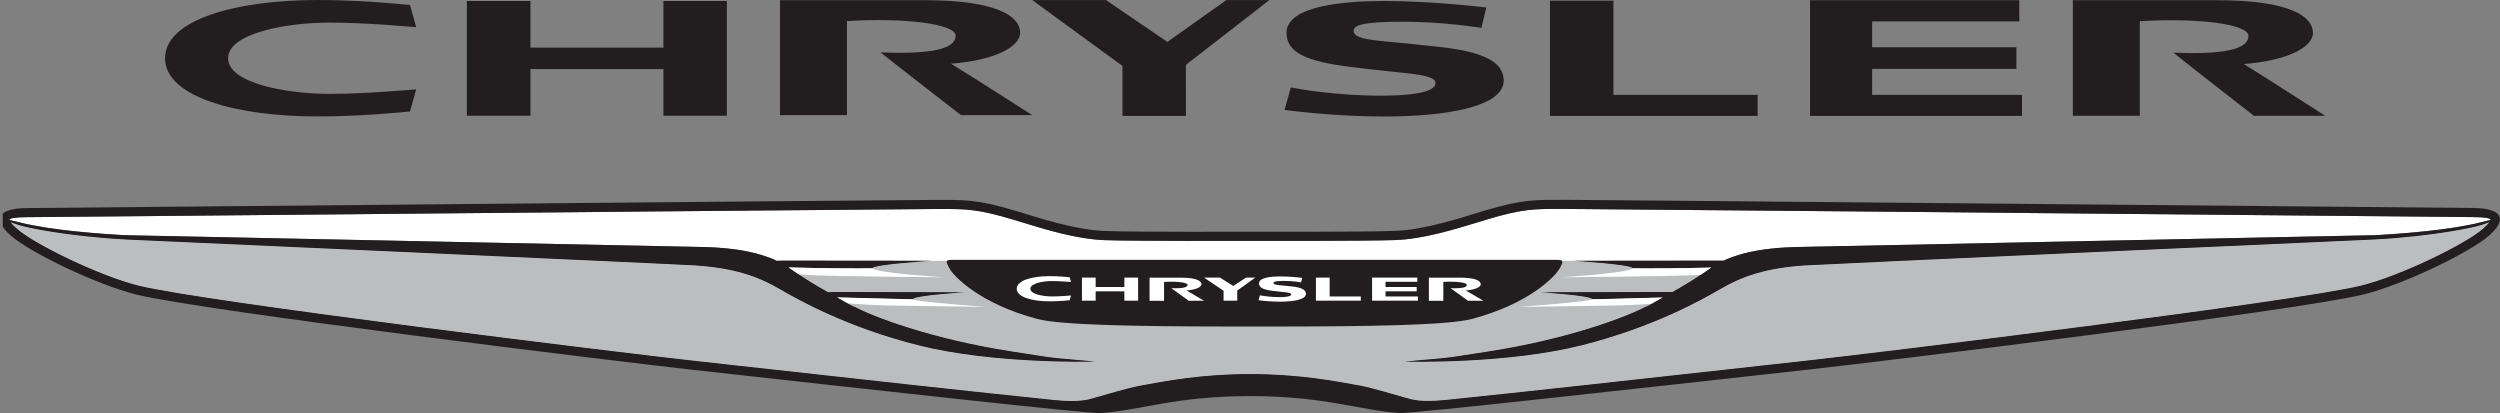 <?xml version="1.0" encoding="UTF-8"?> <svg xmlns="http://www.w3.org/2000/svg" viewBox="29.688 158.641 500.73 82.75" fill-rule="evenodd" clip-rule="evenodd"><rect x="29.688" y="158.641" width="500.73" height="82.75" fill="#808080" stroke="none"/><g transform="matrix(1.425 0 0 1.425 -88.963 157.518)"><path d="M312.773 38.499c1.364.039 6.905.006 11.01-.1l-.317.211c-1.648 1.192-3.529 2.317-5.143 3.229l-.543-.012c-1.617-.006-18.13.039-18.13.039s7.295.445 7.429.99c1.044-.004 6.092-.15 9.866-.25l-1.822.996c3.356-1.787-1.431.864-.441.256l.441-.256-.48.256c-2.63 1.41-10.798 4.561-22.104 6.315-6.115.945-4.904.816-8.75 1.156 0 0-3.539.307-2.945.301.598-.006 14.217.334 24.726-2.305 10.131-2.549 17.006-6.463 19.399-7.853 3.268-1.914 6.572-3.006 11.934-3.373 2.472-.172 79.817-3.635 79.98-3.641 8.283-.44 14.141-1.693 15.173-2.049.439-.144.801-.273 1.111-.385-.148.213-.41.469-.866.885-2.457 2.193-11.768 6.713-17.205 8.033-9.43 2.287-67.483 9.379-77.795 10.522l-5.769.638c-15.458 1.715-35.124 3.891-45.102 4.905-3.574.355-4.726-.067-5.636-.323-.919-.25-4.651-1.375-6.298-1.687-3.677-.674-8.756-1.637-15.534-1.637-6.774 0-11.862.975-15.538 1.655-1.65.306-5.38 1.429-6.296 1.679-.915.262-2.068.682-5.641.324-9.975-1.007-29.641-3.189-45.103-4.904l-5.767-.64c-10.308-1.141-68.365-8.233-77.791-10.514-5.444-1.326-14.76-5.852-17.212-8.043-.472-.424-.734-.686-.882-.897.314.112.683.239 1.131.389 1.034.356 6.895 1.609 15.179 2.049.16.006 77.508 3.469 79.974 3.641 5.362.367 8.666 1.459 11.936 3.373 2.392 1.39 9.272 5.304 19.403 7.853 10.509 2.639 24.125 2.299 24.723 2.305.596.006-2.947-.301-2.947-.301-3.847-.34-2.63-.211-8.745-1.156-11.304-1.754-19.477-4.905-22.104-6.315l-.484-.256.445.256c.988.608-3.801-2.043-.445-.256l-1.854-1.011c3.821.093 9.485.261 10.593.265.136-.545 7.431-.99 7.431-.99s-16.51-.045-18.135-.039c-.465 0-.852.018-1.18.039-1.629-.912-3.53-2.053-5.196-3.256l-.35-.234c4.148.123 10.294.162 11.741.123.125-.533 8.261-1.053 8.261-1.053s-19.223-.021-20.87-.021c-.27 0-.529.011-.774.027-3.695-1.725-8.269-1.92-11.09-1.959-1.677-.021-71.157-1.471-80.639-1.648-3.063-.178-10.212-.645-14.826-1.821-.501-.121-.941-.232-1.315-.316-.014-.268.907-.385 2.495-.395l23.184-.207c35.437-.328 101.399-.94 104.402-.94h.724c3.607-.006 5.255-.011 10.22 1.476l1.319.4c3.223.99 7.637 2.353 11.562 2.5 4.096.148 19.798.105 20.456.1.66.005 16.363.039 20.462-.112 3.919-.15 8.336-1.508 11.562-2.5l1.319-.4c4.965-1.486 6.607-1.481 10.22-1.475h.721c3.007 0 68.966.607 104.399.935l23.188.212c1.613.011 2.548.129 2.496.406l-1.314.316c-4.614 1.176-11.76 1.643-14.828 1.821-9.479.177-78.962 1.627-80.635 1.648-2.808.039-7.347.229-11.032 1.932h-.134c-1.648 0-20.871.021-20.871.021s8.129.52 8.263 1.053z" fill="#fff"></path><path d="M304.51 37.446s8.13.52 8.263 1.053c1.364.039 6.905.006 11.011-.1l-.317.211c-1.648 1.192-3.53 2.317-5.144 3.229l-.543-.012c-1.616-.006-18.13.039-18.13.039s7.295.445 7.43.992c1.043-.006 6.091-.15 9.865-.252l-1.822.998c3.356-1.787-1.431.862-.441.256l.441-.256-.48.256c-2.63 1.408-10.798 4.559-22.104 6.313-6.114.945-4.904.816-8.749 1.158 0 0-3.54.305-2.946.299.599-.004 14.217.334 24.726-2.305 10.131-2.549 17.006-6.463 19.399-7.853 3.268-1.914 6.572-3.006 11.935-3.373 2.471-.172 79.816-3.635 79.979-3.641 8.283-.44 14.142-1.691 15.173-2.049.44-.144.801-.271 1.112-.385-.148.213-.411.469-.866.885-2.457 2.195-11.768 6.715-17.206 8.033-9.43 2.287-67.483 9.379-77.794 10.522l-5.77.638c-15.458 1.715-35.124 3.891-45.102 4.905-3.573.357-4.725-.067-5.636-.323-.918-.25-4.65-1.375-6.298-1.685-3.677-.676-8.756-1.639-15.533-1.639-6.774 0-11.862.975-15.539 1.655-1.65.306-5.38 1.429-6.295 1.681-.916.262-2.068.68-5.642.322-9.975-1.007-29.641-3.189-45.103-4.904l-5.767-.64c-10.308-1.141-68.365-8.233-77.791-10.514-5.443-1.324-14.76-5.852-17.212-8.043-.472-.424-.734-.686-.882-.897.314.112.683.239 1.131.389 1.034.358 6.895 1.609 15.18 2.049.16.006 77.508 3.469 79.973 3.641 5.362.367 8.666 1.459 11.936 3.373 2.392 1.39 9.272 5.304 19.403 7.853 10.51 2.639 24.125 2.301 24.723 2.305.596.006-2.947-.299-2.947-.299-3.846-.342-2.63-.213-8.745-1.158-11.304-1.754-19.477-4.905-22.104-6.313l-.484-.256.445.256c.988.606-3.8-2.043-.445-.256l-1.854-1.013c3.821.093 9.485.261 10.593.267.137-.547 7.431-.992 7.431-.992s-16.51-.045-18.135-.039c-.465 0-.852.018-1.18.039-1.628-.912-3.528-2.053-5.196-3.256l-.35-.232c4.149.121 10.294.16 11.741.121.125-.533 8.261-1.053 8.261-1.053" fill="#bbbdbf"></path><clipPath id="a"><path d="M83.652.789h351.001v58.067h-351.001z"></path></clipPath><path d="M312.773 38.499c1.364.039 6.905.006 11.01-.1l-.317.211c-1.648 1.192-3.529 2.317-5.143 3.229l-.543-.012c-1.617-.006-18.13.039-18.13.039s7.295.445 7.429.99c1.044-.004 6.092-.15 9.866-.25l-1.822.996c3.356-1.787-1.431.864-.441.256l.441-.256-.48.256c-2.63 1.41-10.798 4.561-22.104 6.315-6.115.945-4.904.816-8.75 1.156 0 0-3.539.307-2.945.301.598-.006 14.217.334 24.726-2.305 10.131-2.549 17.006-6.463 19.399-7.853 3.268-1.914 6.572-3.006 11.934-3.373 2.472-.172 79.817-3.635 79.98-3.641 8.283-.44 14.141-1.693 15.173-2.049.439-.144.801-.273 1.111-.385-.148.213-.41.469-.866.885-2.457 2.193-11.768 6.713-17.205 8.033-9.43 2.287-67.483 9.379-77.795 10.522l-5.769.638c-15.458 1.715-35.124 3.891-45.102 4.905-3.574.355-4.726-.067-5.636-.323-.919-.25-4.651-1.375-6.298-1.687-3.677-.674-8.756-1.637-15.534-1.637-6.774 0-11.862.975-15.538 1.655-1.65.306-5.38 1.429-6.296 1.679-.915.262-2.068.682-5.641.324-9.975-1.007-29.641-3.189-45.103-4.904l-5.767-.64c-10.308-1.141-68.365-8.233-77.791-10.514-5.444-1.326-14.76-5.852-17.212-8.043-.472-.424-.734-.686-.882-.897.314.112.683.239 1.131.389 1.034.356 6.895 1.609 15.179 2.049.16.006 77.508 3.469 79.974 3.641 5.362.367 8.666 1.459 11.936 3.373 2.392 1.39 9.272 5.304 19.403 7.853 10.509 2.639 24.125 2.299 24.723 2.305.596.006-2.947-.301-2.947-.301-3.847-.34-2.63-.211-8.745-1.156-11.304-1.754-19.477-4.905-22.104-6.315l-.484-.256.445.256c.988.608-3.801-2.043-.445-.256l-1.854-1.011c3.821.093 9.485.261 10.593.265.136-.545 7.431-.99 7.431-.99s-16.51-.045-18.135-.039c-.465 0-.852.018-1.18.039-1.629-.912-3.53-2.053-5.196-3.256l-.35-.234c4.148.123 10.294.162 11.741.123.125-.533 8.261-1.053 8.261-1.053s-19.223-.021-20.87-.021c-.27 0-.529.011-.774.027-3.695-1.725-8.269-1.92-11.09-1.959-1.677-.021-71.157-1.471-80.639-1.648-3.063-.178-10.212-.645-14.826-1.821-.501-.121-.941-.232-1.315-.316-.014-.268.907-.385 2.495-.395l23.184-.207c35.437-.328 101.399-.94 104.402-.94h.724c3.607-.006 5.255-.011 10.22 1.476l1.319.4c3.223.99 7.637 2.353 11.562 2.5 4.096.148 19.798.105 20.456.1.66.005 16.363.039 20.462-.112 3.919-.15 8.336-1.508 11.562-2.5l1.319-.4c4.965-1.486 6.607-1.481 10.22-1.475h.721c3.007 0 68.966.607 104.399.935l23.188.212c1.613.011 2.548.129 2.496.406l-1.314.316c-4.614 1.176-11.76 1.643-14.828 1.821-9.479.177-78.962 1.627-80.635 1.648-2.808.039-7.347.229-11.032 1.932h-.134c-1.648 0-20.871.021-20.871.021s8.129.52 8.263 1.053zm118.063-8.478c-2.388-.016-123.471-1.146-127.595-1.146-4.128 0-5.834-.112-11.311 1.519-3.059.913-8.23 2.683-12.561 2.849-4.119.156-20.412.117-20.412.117s-16.293.051-20.412-.105c-4.325-.16-9.496-1.932-12.558-2.844-5.477-1.637-7.18-1.525-11.311-1.525-4.124 0-125.209 1.13-127.597 1.146-3.668.028-5.187 1.285-2.318 3.852 2.601 2.322 12.037 6.931 17.762 8.328 9.468 2.287 67.301 9.361 77.95 10.537 23.443 2.6 55.823 6.213 57.451 6.105 5.503-.349 10.496-2.392 21.038-2.392 10.544 0 15.534 2.031 21.033 2.383 1.628.105 34.003-3.508 57.448-6.108 10.649-1.174 68.479-8.25 77.952-10.543 5.723-1.39 15.159-6 17.764-8.326 2.864-2.566 1.345-3.824-2.323-3.847z" fill="#221e1f" clip-path="url(#a)"></path><path d="M255.634.8s-8.166 5.789-8.288 5.878c-.12-.089-8.629-5.878-8.629-5.878h-10.364s12.591 9.19 12.675 9.25l.005 7.032h8.918l-.003-7.178c.075-.057 11.73-9.104 11.73-9.104M301.119 17.087h29.195v-2.961h-20.272v-13.246l-8.923-.002M337.674 17.085h29.794v-2.967h-21.066v-3.649h20.276v-3.033h-20.276v-3.637h20.681v-2.979h-29.409M148.883.926v16.13h8.939v-6.561h18.687v6.561h8.919v-16.127h-8.919v6.551h-18.687v-6.554M192.898 16.975h9.413s-.009-12.903 0-13.226c8.129-.498 15.272.397 15.272 2.05 0 1.29-1.542 2.736-10.56 2.345 2.157 1.737 11.319 8.831 11.319 8.831h10.017s-8.89-5.696-11.428-7.232c6.014-.463 9.716-2.313 9.716-4.363 0-2.237-3.11-4.566-13.451-4.566h-20.298M374.614 17.06h9.411s-.006-12.968 0-13.291c8.131-.501 15.273.397 15.273 2.061 0 1.295-1.542 2.747-10.562 2.356 2.152 1.743 11.326 8.874 11.326 8.874h10.015s-8.895-5.719-11.429-7.271c6.011-.465 9.713-2.32 9.713-4.384 0-2.246-3.11-4.588-13.444-4.588h-20.303" fill="#221e1f"></path><path d="M264.095 5.391c0 2.747 2.627 4.009 9.001 4.803 1.252.159 3.1.384 6.688.755 3.223.317 5.246.611 5.246 1.506 0 .522-.456 1.778-7.67 1.778-6.354 0-11.55-.936-12.664-1.16.012 0-.879 3.173-.879 3.171.854.106 7.125.921 13.921.921 8.62 0 16.878-1.306 16.878-5.057 0-2.635-2.889-4.033-8.901-4.71-2.689-.293-5.505-.604-7.52-.77-2.87-.253-4.67-.557-4.67-1.496 0-.79 1.232-1.29 6.896-1.29 5.364 0 10.009.703 11.061.869l.695-2.869c-1.469-.171-8.076-.914-14.405-.914-5.405 0-13.677.636-13.677 4.463zM106.464 8.973c0 5.472 10.124 8.181 21.387 8.181 6.085 0 11.633-.565 13.041-.698l.871-3.113c-1.251.08-6.874.637-12.26.637-5.916 0-14.182-1.485-14.182-5.007 0-3.521 8.266-5.008 14.182-5.008 5.386 0 11.009.56 12.26.644l-.871-3.12c-1.408-.132-6.956-.7-13.041-.7-11.263 0-21.387 2.715-21.387 8.184zM302.008 37.313h-84.813c-.987 0-1.068.106-.503 1.162.623 1.182 4.369 5.04 12.391 7.149 3.367.896 14.934 1.041 26.64 1.059v.003h7.754v-.003c11.712-.018 23.273-.163 26.647-1.059 8.015-2.109 11.756-5.967 12.385-7.149.569-1.056.485-1.162-.501-1.162z" fill="#221e1f"></path><path d="M258.401 39.808l-1.792 1.173-1.865-1.173h-2.241l2.739 1.847.004 1.397h1.922v-1.424l2.535-1.82M268.225 43.052h6.307v-.59h-4.381v-2.654h-1.926M276.119 43.052h6.44v-.59h-4.553v-.729h4.381v-.601h-4.381v-.731h4.467v-.593h-6.354M235.339 39.808v3.244h1.926v-1.319h4.036v1.319h1.931v-3.244h-1.931v1.324h-4.036v-1.324M244.844 43.063h2.035v-2.65c1.756-.105 3.301.078 3.301.406 0 .262-.334.551-2.283.475.465.349 2.447 1.769 2.447 1.769h2.162s-1.92-1.134-2.467-1.447c1.296-.096 2.1-.463 2.1-.881 0-.451-.679-.918-2.909-.918h-4.386M284.101 43.063h2.031v-2.65c1.759-.105 3.301.078 3.301.406 0 .262-.331.551-2.282.475.468.349 2.449 1.769 2.449 1.769h2.16s-1.92-1.134-2.466-1.447c1.297-.096 2.096-.463 2.096-.881 0-.451-.671-.918-2.903-.918h-4.386" fill="#fff"></path><path d="M260.226 40.614c0 .602.569.885 1.946 1.059.27.031.666.078 1.439.16.702.066 1.137.135 1.137.328 0 .111-.096.391-1.654.391-1.375 0-2.5-.207-2.739-.256l-.188.695c.183.022 1.541.199 3.005.199 1.864 0 3.648-.283 3.648-1.101 0-.578-.626-.885-1.923-1.035-.581-.061-1.19-.127-1.625-.166-.621-.057-1.008-.123-1.008-.33 0-.172.262-.284 1.489-.284 1.158 0 2.164.157 2.385.196l.154-.629c-.318-.039-1.746-.201-3.112-.201-1.166 0-2.954.138-2.954.974zM226.171 41.376c0 1.18 2.188 1.766 4.621 1.766 1.316 0 2.515-.124 2.816-.153l.192-.668c-.273.014-1.486.135-2.647.135-1.282 0-3.067-.316-3.067-1.08s1.785-1.084 3.067-1.084c1.161 0 2.374.127 2.647.139l-.192-.674c-.301-.03-1.5-.157-2.816-.157-2.433 0-4.621.59-4.621 1.776zM321.924 39.434l.398-.033c.386-.261.774-.523 1.147-.791l.317-.211c-4.105.106-9.647.139-11.011.1-.712.689-10.116 1.264-10.116 1.264s16.39-.123 19.265-.329zM310.859 43.714c1.094-.028 2.797-.1 4.471-.229.422-.226.973-.527 1.613-.879-.827.024-1.714.045-2.621.067-3.182.09-6.43.177-7.242.183-.08.301-10.293 1.075-10.293 1.075s11.022-.145 14.072-.217zM215.962 39.763s-9.407-.575-10.114-1.264c-1.447.037-7.592 0-11.741-.123l.35.234c.342.244.697.485 1.053.723.399.039.801.072 1.187.101 2.877.206 19.265.329 19.265.329zM221.83 43.933s-10.21-.776-10.293-1.075c-.802-.006-3.98-.095-7.125-.177-1.211-.036-2.416-.063-3.462-.09l1.525.83c1.92.166 4.01.265 5.282.295 3.051.07 14.073.217 14.073.217z" fill="#fff"></path></g></svg> 